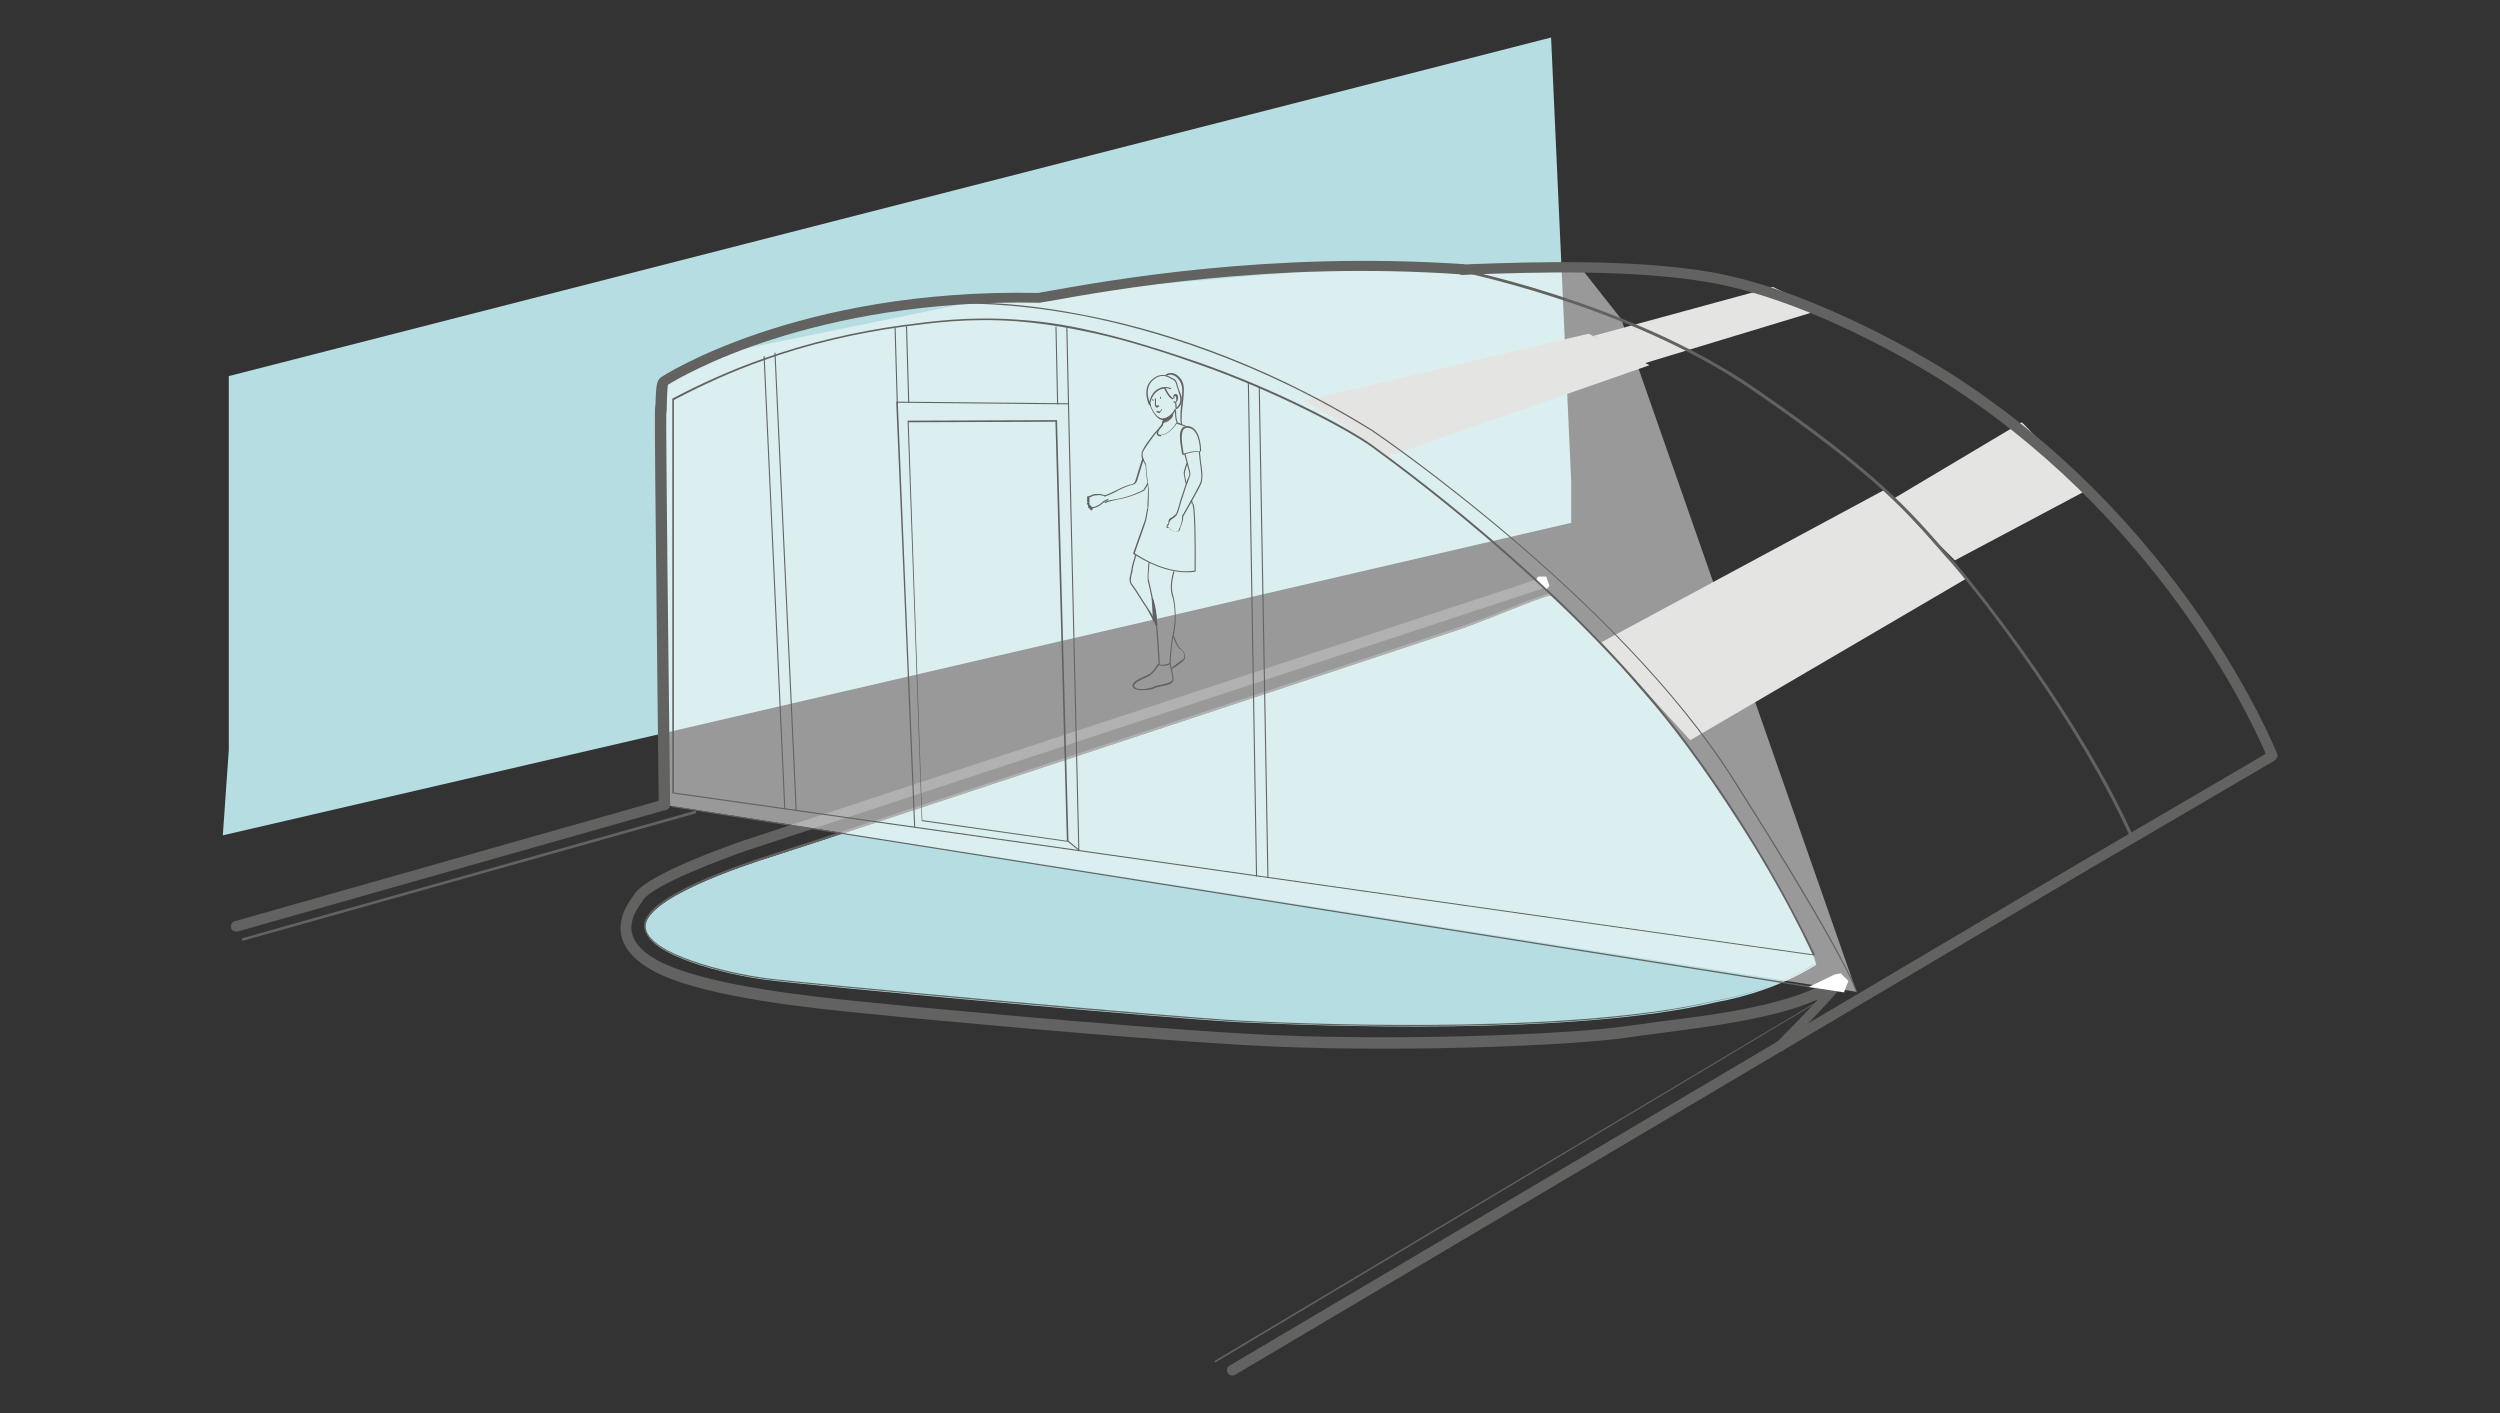 <?xml version="1.0" encoding="utf-8"?>
<!-- Generator: Adobe Illustrator 21.0.0, SVG Export Plug-In . SVG Version: 6.00 Build 0)  -->
<svg version="1.1" id="Layer_1" xmlns="http://www.w3.org/2000/svg" xmlns:xlink="http://www.w3.org/1999/xlink" x="0px" y="0px"
	 viewBox="0 0 460 260" style="enable-background:new 0 0 460 260;" xml:space="preserve">
<rect x="0" y="0" width="460" height="260" fill="#333333" stroke="none"/>
<style type="text/css">
	.st0{fill:#B7DFE3;}
	.st1{opacity:0.5;enable-background:new    ;}
	.st2{fill:#FFFFFF;}
	.st3{fill:#626261;}
	.st4{fill:#E4E3E3;}
	.st5{fill:none;stroke:#626261;stroke-width:3;stroke-linecap:round;stroke-linejoin:round;stroke-miterlimit:10;}
	.st6{fill:#B6DEE2;}
	.st7{fill:#636361;}
	.st8{opacity:0.5;}
	.st9{fill:#E4E4E3;}
	.st10{fill:none;}
	.st11{fill:none;stroke:#626261;stroke-width:0.5;stroke-linecap:round;stroke-linejoin:round;stroke-miterlimit:10;}
	.st12{fill:#B6DEE2;stroke:#636361;stroke-width:0.25;stroke-miterlimit:10;}
	.st13{fill:#B5DEE2;}
	.st14{opacity:0.5;fill:#FFFFFF;}
</style>
<g>
	<g>
		<path class="st0" d="M53.9-161.8V-314l294.2,30.4v72L52.6-143L53.9-161.8z M312.9-108.9c0,0-6.2,2.7-17.3,4.5
			c-25.9,5.6-72.4,3.8-84.9,3.3c-12.5-0.6-77.7-6.1-84.8-6.9c-7.1-0.8-21.7-4.1-21.7-8.7c0-4.6,16.5-9.8,23.3-11.7
			c6.8-1.9,117.5-36,122.3-37s7.8-1.9,10.2-1.5c0,0,14.8,9.7,24.6,20.3C294.3-136,310.3-116.5,312.9-108.9L312.9-108.9z"/>
	</g>
	<g class="st1">
		<path class="st2" d="M46.8-126.9c5.2-9.7,31.3-57,86.1-71.6c35.8-6,93.2-14.2,98.4-14.2c5.2,0,16.8,0.7,19,0.7
			c2.2,0,9.3,0.4,9.3,0.4s22.7-4.8,31.3-4.5s13,0.7,13,0.7l6-0.4c0,0,17.9-2.6,26.5-2.6c8.6,0,16.4,2.6,16.4,2.6l-8.9,19L304-185.8
			l-150.2,35.4L47.1-120.2L46.8-126.9L46.8-126.9z"/>
	</g>
	<g>
		<path class="st3" d="M241.3-97.6c-12.3,0-23.1-0.4-30-0.7c-13.4-0.6-82.2-7-90.7-8c-4.2-0.5-9.4-1.8-13.3-3.5
			c-3.5-1.4-7.6-3.7-7.6-6.5c0-5.3,13.1-10.5,20.1-12.4c2.5-0.7,17.1-5.1,35.5-10.7c37.4-11.3,88.6-26.8,92-27.5
			c1.2-0.2,2.3-0.5,3.3-0.7c3.4-0.8,5.9-1.3,7.9-1c0.1,0,0.2,0.1,0.2,0.2c0,0.1-0.1,0.2-0.2,0.2c-2-0.3-4.4,0.2-7.7,1
			c-1,0.2-2.1,0.5-3.3,0.7c-3.5,0.7-54.6,16.2-92,27.5c-18.4,5.6-33,10-35.5,10.7c-4.5,1.3-9.3,3.2-12.7,5c-4.6,2.5-7,4.9-7,7
			c0,2,2.6,4.1,7.3,6.1c3.9,1.6,9.1,3,13.2,3.5c8.5,1,77.3,7.4,90.7,8c17.8,0.8,62.1,2,89.2-3.8c12-1.9,14.5-4.1,14.5-4.1
			c0.1-0.1,0.2-0.1,0.3,0c0.1,0.1,0.1,0.2,0,0.3c-0.1,0.1-2.5,2.2-14.7,4.2C283.9-98.5,260.8-97.6,241.3-97.6z"/>
	</g>
	<g>
		<path class="st3" d="M241.4-100.2c-12.5,0-23.7-0.4-30.7-0.7c-12.6-0.6-78.2-6.1-84.8-6.9c-7.2-0.8-21.9-4.1-21.9-8.9
			c0-4.5,14.7-9.4,23.5-11.9c2.4-0.7,17.3-5.3,36.3-11c35-10.7,82.9-25.3,86-26c1.1-0.2,2.1-0.5,3-0.7c3.1-0.7,5.3-1.2,7.2-0.9
			c0.1,0,0.2,0.1,0.2,0.2c0,0.1-0.1,0.2-0.2,0.2c-1.8-0.3-4,0.2-7,0.9c-0.9,0.2-1.9,0.4-3,0.7c-3.1,0.6-51,15.3-86,26
			c-18.9,5.8-33.9,10.4-36.3,11c-20.9,6-23.2,10-23.2,11.5c0,4.4,14.8,7.7,21.5,8.5c6.7,0.8,72.2,6.3,84.8,6.9
			c17.3,0.8,60.3,2,84.8-3.3c11-1.8,17.2-4.4,17.3-4.5c0.1,0,0.2,0,0.3,0.1c0,0.1,0,0.2-0.1,0.3c-0.1,0-6.3,2.7-17.4,4.5
			C281-101,259.8-100.2,241.4-100.2z"/>
	</g>
	<g>
		<path class="st4" d="M297.8-136.8l51.7-29.8c0,0-7.5-8-9.1-8.6l-52.9,26.9C287.4-148.2,294.9-140.4,297.8-136.8z M254.8-174.1
			l62.5-18.1c0,0-2.7-1.6-4.3-2.1l-62.5,17.6C250.5-176.7,252.2-175.8,254.8-174.1z"/>
	</g>
	<g>
		<path class="st4" d="M318.5-191.2l33.3-9.8c0,0-1.5-0.9-2.4-1.2l-33.1,9.6C316.3-192.5,317-192.2,318.5-191.2L318.5-191.2z
			 M354-199.6l23.8-7.9c0,0-1.5-0.9-2.4-1.2l-23.6,7.8C351.8-200.9,352.6-200.5,354-199.6L354-199.6z M348.1-168l26.9-15.5
			c0,0-4.3-3.8-5.1-4.1l-27.5,14.1C342.4-173.6,346.6-169.8,348.1-168L348.1-168z"/>
	</g>
	<g>
		<path class="st3" d="M134.4-107C134.4-107,134.4-107,134.4-107c-2.4-0.2-3.5-0.6-3.6-1.3c-0.2-1.5,5.1-3.4,13.7-6.5l0.3-0.1
			c2.1-0.7,6.8-2.4,12.9-4.6c21.8-7.8,62.4-22.2,69.1-24.4c1.6-0.5,3.6-1.2,5.9-2c9.8-3.4,23.2-8.1,29.1-8.4
			c7.1-0.4,15.1,0.7,15.6,0.9c0.1,0,0.2,0.2,0.1,0.3c0,0.1-0.2,0.2-0.3,0.1c-0.5-0.2-8.4-1.3-15.4-0.9c-5.8,0.4-19.7,5.2-28.9,8.4
			c-2.3,0.8-4.3,1.5-5.9,2c-6.7,2.2-47.3,16.7-69.1,24.4c-6.1,2.2-10.8,3.8-12.9,4.6l-0.3,0.1c-6,2.1-13.5,4.8-13.4,6
			c0,0.2,0.4,0.7,3.2,0.9c0.1,0,0.2,0.1,0.2,0.2C134.6-107.1,134.5-107,134.4-107z"/>
	</g>
	<g>
		<path class="st3" d="M323.6-89.5c-0.1,0-0.2-0.1-0.2-0.1c-0.1-0.3-10.9-27.4-36.6-54.1c-15.1-15.7-32.3-28.2-51.1-37.2
			c-23.5-11.2-49.7-16.9-77.8-16.9c-18,0-35.2,4.5-51.2,13.3C94-177.6,82-167.7,71.2-155.3c-18.5,21.1-27.5,42.4-27.5,42.6
			c0,0.1-0.1,0.1-0.2,0.1c-0.1,0-0.1,0-0.2-0.1c-0.6-0.7-1.2-1.4-1.9-2.1c-0.1-0.1-0.1-0.1,0-0.2c7.5-19.7,22.3-40.6,39.5-55.9
			c22.5-19.9,48.8-30.5,76-30.5c28.5,0,55.3,5.8,79.5,17.2c19.4,9.1,37.2,21.8,53,37.8c26.9,27.2,38.7,54.7,38.8,55
			c0,0.1,0,0.1,0,0.2c0,0.1-0.1,0.1-0.1,0.1L323.6-89.5C323.7-89.5,323.6-89.5,323.6-89.5z M157.9-198.4c28.2,0,54.4,5.7,78,17
			c18.9,9,36.1,21.6,51.2,37.3c24.6,25.6,35.6,51.6,36.6,54.1l4-1.4c-1.1-2.6-13-28.8-38.6-54.7c-15.8-15.9-33.6-28.6-52.9-37.7
			c-24.2-11.4-50.9-17.1-79.3-17.1c-27.1,0-53.3,10.5-75.7,30.4c-17.1,15.2-31.9,36-39.4,55.6c0.5,0.6,1,1.2,1.5,1.8
			c1.2-2.7,10.2-22.7,27.5-42.4c10.9-12.4,22.9-22.3,35.7-29.4C122.6-193.9,139.8-198.4,157.9-198.4z"/>
	</g>
	<g>
		<path class="st4" d="M375.8-182.2l20.1-11.6c0,0-2.9-3.1-3.5-3.3l-20.6,10.5C371.7-186.6,374.7-183.6,375.8-182.2L375.8-182.2z"/>
	</g>
	<g>
		<path class="st3" d="M376-129.8c-0.1,0-0.2,0-0.2-0.1c-1.9-3.9-12.2-24.2-34-43.9c-12.6-11.3-26.7-20.3-41.9-26.7
			c-18.8-7.9-39.4-11.9-61.3-11.9c-14.2,0-94.7,12-98.1,12.7c-0.1,0-0.2-0.1-0.2-0.2c0-0.1,0.1-0.2,0.2-0.2
			c3.4-0.6,84-12.7,98.2-12.7c22,0,42.7,4,61.5,11.9c15.3,6.4,29.4,15.4,42,26.8c21.9,19.7,32.3,40.1,34.1,44
			C376.3-130,376.2-129.8,376-129.8C376.1-129.8,376-129.8,376-129.8z"/>
	</g>
	<g>
		<path class="st3" d="M374.1-134c-0.1,0-0.1,0-0.2-0.1c-0.1-0.1-0.1-0.2,0-0.3l23.8-18.2c-0.8-1.7-8.1-16.6-23.6-31.4
			c-9.6-9.2-20.5-16.5-32.4-21.7c-14.8-6.5-31.1-9.9-48.5-9.9c-11,0-34.4,3.8-36.6,4.2c-0.1,0-0.2-0.1-0.2-0.2
			c0-0.1,0.1-0.2,0.2-0.2c2.2-0.4,25.7-4.2,36.7-4.2c17.5,0,33.8,3.3,48.7,9.9c11.9,5.3,22.8,12.6,32.5,21.8
			c16.5,15.7,23.7,31.5,23.8,31.7c0,0.1,0,0.2-0.1,0.3L374.2-134C374.2-134,374.1-134,374.1-134z"/>
	</g>
	<g>
		<path class="st3" d="M51.9-109.7c-0.1,0-0.1,0-0.2-0.1l-0.6-0.7l-15.5-1.4c-0.1,0-0.2-0.1-0.2-0.2c0-0.1,0.1-0.2,0.2-0.2l4.5-1.2
			l2.2-0.6c0.1,0,0.2,0,0.3,0.2c0,0.1,0,0.2-0.2,0.3l-2.2,0.6l-3.4,0.9l14.3,1.3c0.1,0,0.1,0,0.1,0.1l0.6,0.7l67.7-18.6
			c0.1,0,0.2,0,0.3,0.2c0,0.1,0,0.2-0.2,0.3L51.9-109.7C52-109.7,51.9-109.7,51.9-109.7z M47.1-119.9c0,0-0.1,0-0.1-0.1l-2.2-1.8
			c-0.1-0.1-0.1-0.2,0-0.3c0.1-0.1,0.2-0.1,0.3,0l2.1,1.7l95.1-26.2c0.1,0,0.2,0,0.3,0.1c0,0,0,0,0,0.1
			c7.7-16.5,22.9-37.4,44.7-49.9c0.1-0.1,0.2,0,0.3,0.1c0.1,0.1,0,0.2-0.1,0.3c-24.7,14.1-40.9,39-47.2,56.1
			c0.5,0.5,1.1,0.6,1.4,0.6c1.1-2.6,16.8-39,49.8-56.5c0.1-0.1,0.2,0,0.3,0.1c0.1,0.1,0,0.2-0.1,0.3c-33.9,18-49.5,56.1-49.7,56.5
			c0,0.1-0.1,0.1-0.2,0.1c-0.1,0-1.2,0-1.9-0.9c0-0.1-0.1-0.1,0-0.2c0.8-2,1.7-4.2,2.7-6.4c0,0-0.1,0-0.1,0L47.1-119.9
			C47.1-119.9,47.1-119.9,47.1-119.9z M397.1-154.5c-0.1,0-0.1,0-0.2-0.1c-0.1-0.1-0.1-0.2,0-0.3l17.7-13.9
			c-0.7-1.5-6.4-13-18.4-24.4c-11.8-11.2-32.3-24.5-63-24.5c0,0-0.1,0-0.1,0c-8.5,0-24.6,2.7-26.6,3c-0.1,0-0.2-0.1-0.3-0.2
			c0-0.1,0.1-0.2,0.2-0.2c2-0.4,18.1-3,26.6-3c0,0,0.1,0,0.1,0c30.8,0,51.4,13.4,63.3,24.7c12.9,12.2,18.5,24.6,18.6,24.7
			c0,0.1,0,0.2-0.1,0.3l-17.9,14C397.2-154.5,397.1-154.5,397.1-154.5z M208.6-157.6C208.6-157.6,208.6-157.6,208.6-157.6
			c0,0-0.9,0-1.4-0.6c0-0.1-0.1-0.1,0-0.2c3.6-9.6,10.2-19.6,18.2-27.5c0.1-0.1,0.2-0.1,0.3,0s0.1,0.2,0,0.3
			c-7.8,7.6-14.6,17.8-18.1,27.2c0.3,0.2,0.6,0.3,0.8,0.4c0.7-1.6,6.7-15.4,18.8-27.1c0.1-0.1,0.2-0.1,0.3,0c0.1,0.1,0.1,0.2,0,0.3
			c-12.7,12.2-18.7,26.9-18.7,27.1C208.7-157.7,208.6-157.6,208.6-157.6z"/>
	</g>
	<g>
		<path class="st3" d="M332.2-87.5C332.1-87.5,332.1-87.5,332.2-87.5l-21.1-1.6c-0.1,0-0.2-0.1-0.2-0.2v-1.5c0-0.1,0-0.1,0.1-0.2
			l8.7-7.1c0.1-0.1,0.2-0.1,0.3,0c0.1,0.1,0.1,0.2,0,0.3l-8.6,7v1.2l20.8,1.6l92.9-80.8l-0.1-0.8l-2.9-0.1c0,0,0,0.1-0.1,0.1
			l-45.8,39.9c0,0,0,0,0,0l-47.9,38.6c-0.1,0.1-0.2,0.1-0.3,0c-0.1-0.1-0.1-0.2,0-0.3l47.9-38.6l45.6-39.6l-7.2-0.2
			c-0.1,0-0.2-0.1-0.2-0.2c0-0.1,0.1-0.2,0.2-0.2c0,0,0,0,0,0l10.9,0.2c0.1,0,0.2,0.1,0.2,0.2l0.1,1.1c0,0.1,0,0.1-0.1,0.2l-93.1,81
			C332.3-87.5,332.2-87.5,332.2-87.5z M51.9-109.7C51.9-109.7,51.9-109.7,51.9-109.7c-12.9-1-16.2-1.2-17-1.4c0,0,0,0,0,0l0,0
			c-0.3-0.1-0.3-0.1-0.3-0.2c0-0.1,0-0.2,0.1-0.2c0.1,0,0.5-0.4,0.8-0.8c0.1-0.1,0.2-0.1,0.3,0c0.1,0.1,0.1,0.2,0,0.3
			c-0.2,0.2-0.3,0.4-0.5,0.5c2.4,0.2,12.5,1,16.6,1.3c0.1,0,0.2,0.1,0.2,0.2C52.1-109.8,52-109.7,51.9-109.7z M45.6-111.2
			c-0.1,0-0.2-0.1-0.2-0.2c0-0.1,0-0.2,0.1-0.3l96.2-27.6l65.6-19.5c0.1,0,0.2,0,0.3,0.1c0,0.1,0,0.2-0.1,0.3l-65.6,19.5L45.6-111.2
			C45.6-111.2,45.6-111.2,45.6-111.2z M39.8-111.5c-0.1,0-0.2-0.1-0.2-0.2c0-0.1,0-0.2,0.1-0.3l3.6-1.1l96.4-27.2
			c0.1,0,0.2,0,0.3,0.1c0,0.1,0,0.2-0.1,0.3l-96.4,27.2L39.8-111.5C39.8-111.5,39.8-111.5,39.8-111.5z M145.2-145.9
			c-0.1,0-0.2-0.1-0.2-0.2c0-0.1,0-0.2,0.2-0.3l64.4-17.4c0.1,0,0.2,0,0.3,0.2c0,0.1,0,0.2-0.2,0.3L145.2-145.9
			C145.2-145.9,145.2-145.9,145.2-145.9z M208.6-157.6c-0.1,0-0.2-0.1-0.2-0.2c0-0.1,0-0.2,0.1-0.3l45.3-13.3c0.1,0,0.2,0,0.3,0.1
			c0,0.1,0,0.2-0.1,0.3L208.6-157.6C208.6-157.6,208.6-157.6,208.6-157.6z M211.2-162.7c-0.1,0-0.2-0.1-0.2-0.2c0-0.1,0-0.2,0.1-0.3
			l37.4-11.6c0.1,0,0.2,0,0.3,0.1c0,0.1,0,0.2-0.1,0.3L211.2-162.7C211.3-162.7,211.2-162.7,211.2-162.7z"/>
	</g>
	<g>
		<path class="st3" d="M331.9-89C331.9-89,331.9-89,331.9-89l-20.8-1.5c-0.1,0-0.2-0.1-0.2-0.2c0-0.1,0.1-0.2,0.2-0.2l20.7,1.5
			L425-170c0.1-0.1,0.2-0.1,0.3,0c0.1,0.1,0.1,0.2,0,0.3L332-89.1C332-89.1,332-89,331.9-89z M51.2-110.5c-0.1,0-0.2-0.1-0.2-0.2
			c0-0.1,0-0.2,0.1-0.3l204.4-59.3c0.1,0,0.2,0,0.3,0.1c0,0.1,0,0.2-0.1,0.3L51.2-110.5C51.3-110.5,51.2-110.5,51.2-110.5z
			 M398-152.3c-0.1,0-0.1,0-0.2-0.1c-0.1-0.1-0.1-0.2,0-0.3l20.7-17.3c0.1-0.1,0.2-0.1,0.3,0c0.1,0.1,0.1,0.2,0,0.3l-20.7,17.3
			C398.1-152.3,398-152.3,398-152.3z"/>
	</g>
	<g>
		<path class="st3" d="M335-218c8.2,0,17.4,0.8,25.8,3.5c22.4,7.1,39.2,23.1,45.5,32.1c6.3,9,7.9,12.4,7.9,12.4l10.9,0.2l0.1,1.1
			l-93.1,80.9l-21-1.6l0.9-3.8l6.5-5.2l-3.4-8.1c0,0-5.2,3.5-17.3,5.2c-8.6,1.2-30,3.6-58.5,3.6c-11.9,0-25-0.4-38.9-1.5
			c-47.4-3.8-76.6-5.8-90.1-9.8c-14-4.1-14.6-10.3,3.9-17.8l-62.2,16.9l-17.1-1.4l0.9-0.8l6.8-1.8l-0.9-1.1
			c0,0,25.7-72.9,102.9-85.7c77.4-10.7,86.8-11.7,91.4-11.7s17,0,18.9,0.4c1.8,0.4,4.9,0.5,4.9,0.5s20.5-3.8,25.1-3.8
			c2.6,0,6.8-0.1,10.6-0.1c2.8,0,5.3,0.1,6.6,0.3c0.7,0.1,1.5,0.2,2.3,0.2c2.8,0,5.8-0.7,5.8-0.7S321.1-218,335-218 M335-219.7
			c-13.9,0-25,2.3-25.5,2.4c-0.1,0-2.9,0.6-5.4,0.6c-0.7,0-1.4-0.1-1.9-0.2c-1.3-0.3-3.5-0.4-7-0.4c-2,0-4.2,0-6.2,0.1
			c-1.6,0-3.2,0.1-4.4,0.1c-4.5,0-23.1,3.4-25.2,3.8c-0.6,0-3-0.1-4.4-0.4c-1.4-0.3-7.4-0.5-19.2-0.5c-4.8,0-13.9,1-91.6,11.8l0,0
			c-17.8,3-34.4,9.4-49.3,19c-11.9,7.7-22.7,17.6-32.1,29.2c-16.1,19.8-22.5,37.8-22.8,38.6c-0.1,0.2-0.1,0.4-0.1,0.6l-4.6,1.2
			c-0.3,0.1-0.5,0.2-0.7,0.4l-0.9,0.8c-0.7,0.6-0.8,1.7-0.1,2.4c0.3,0.3,0.7,0.5,1.1,0.6l17.1,1.4c0.2,0,0.4,0,0.6-0.1l48.6-13.2
			c-2,1.8-2.9,3.6-2.8,5.5c0.2,3.6,3.9,6.4,11.5,8.6c12.5,3.7,37.4,5.7,78.7,8.9c3.8,0.3,7.7,0.6,11.8,0.9c13,1,26,1.5,39.1,1.5
			c29.2,0,50.8-2.5,58.7-3.6c8.5-1.2,13.7-3.2,16.3-4.5l2.2,5.2l-5.5,4.4c-0.3,0.2-0.5,0.6-0.6,1l-0.9,3.8c-0.2,0.9,0.4,1.8,1.3,2
			c0.1,0,0.2,0,0.2,0l21,1.6c0.5,0,0.9-0.1,1.3-0.4l93.1-80.9c0.4-0.4,0.6-0.9,0.6-1.5l-0.1-1.1c-0.1-0.9-0.8-1.5-1.7-1.5l-9.9-0.2
			c-0.9-1.6-3-5.2-7.6-11.7c-5.6-8-22.5-25.1-46.4-32.7C353.9-218.5,345-219.7,335-219.7L335-219.7z"/>
	</g>
</g>
<g>
	<g>
		<path class="st3" d="M328,193.5l-1.4-1.4l0.7-0.7c2.6-2.6,5.3-5.4,7.2-7.5c-7.9,3.5-19.9,5-29.1,6.2c-2.1,0.3-4,0.5-5.8,0.8
			c-11.1,1.6-44.9,2.9-70.5,1.4c-25.6-1.5-62.2-5.1-62.6-5.1c-0.8-0.1-2.2-0.2-4-0.4c-8.4-0.8-26-2.4-36.8-5.9
			c-6.4-2-10.1-4.8-11.2-8.1c-1.2-3.7,1.3-7,2.2-8.2l0.1-0.2c2.8-3.8,18.2-9.1,19.9-9.7L284,106.2l0.6,1.8l-1.7,0.6l-145.5,47.9
			c-4.6,1.6-16.9,6.2-19,9l-0.1,0.2c-0.8,1.1-2.8,3.7-1.9,6.4c0.9,2.7,4.2,5,10,6.8c10.6,3.4,28,5,36.3,5.8c1.8,0.2,3.2,0.3,4,0.4
			c0.3,0,37,3.6,62.5,5.1c25.5,1.5,59.1,0.2,70.1-1.4c1.7-0.2,3.7-0.5,5.8-0.8c10.7-1.3,25.3-3.2,32.1-8c0.4-0.3,1.3-0.9,1.9-0.2
			c0.7,0.8,0.9,1.1-10.6,12.8L328,193.5z"/>
	</g>
	<g>
		<path class="st3" d="M150.9,181.2C150.9,181.2,150.9,181.2,150.9,181.2c-2.6-0.2-3.8-0.7-3.9-1.5c-0.2-1.7,5.3-3.8,14.2-7.3
			l0.4-0.2c2.3-0.9,7.4-2.8,14.1-5.4c23-8.8,65.7-25.1,72.7-27.6c1.7-0.6,3.8-1.4,6.3-2.3c10.4-3.9,24.6-9.2,30.8-9.6
			c7.6-0.5,17.7,1.1,18.2,1.3c0.1,0,0.2,0.2,0.1,0.3c0,0.1-0.2,0.2-0.3,0.1c-0.5-0.2-10.6-1.7-18-1.2c-6.1,0.4-20.9,5.9-30.6,9.6
			c-2.4,0.9-4.5,1.7-6.3,2.3c-7,2.5-49.7,18.9-72.7,27.6c-6.7,2.6-11.8,4.5-14.1,5.4l-0.4,0.2c-6.6,2.5-14.1,5.4-13.9,6.7
			c0,0.2,0.4,0.8,3.4,1c0.1,0,0.2,0.1,0.2,0.3C151.1,181.1,151,181.2,150.9,181.2z"/>
	</g>
	<g>
		<path class="st5" d="M143.5,182.5"/>
	</g>
	<g>
		<path class="st6" d="M285.4,109.5c0,0,9.7,8.6,12.9,12.9s9.9,10.8,14.6,18.1c4.7,7.2,16.1,23.2,20.8,35.3l0.5,1.7
			c0,0-6.9,4.8-18.4,6.9c-26.7,6.3-74.5,4.3-87.4,3.7c-12.9-0.6-80-6.8-87.3-7.8c-7.3-0.9-22.4-4.6-22.4-9.7c0-5.2,17-11,24-13.2
			c7-2.2,121.1-40,125.9-41.6C273.9,113.9,284.2,109.5,285.4,109.5"/>
		<path class="st7" d="M260,188.8c-12.9,0-24.4-0.4-31.6-0.8c-13-0.6-80.5-6.9-87.4-7.8c-7.3-0.9-22.5-4.6-22.5-9.9
			c0-5.2,16.9-11,24.1-13.3c6.8-2.1,119.4-39.4,125.9-41.6c2.3-0.8,5.6-2,8.7-3.3c4-1.6,7.4-2.9,8.1-2.9c0,0,0,0,0,0l0,0l0,0
			c0.1,0.1,9.7,8.7,12.9,12.9c1.1,1.5,2.7,3.3,4.5,5.3c3.2,3.6,7.1,8.1,10.1,12.8c0.8,1.3,1.9,2.9,3.1,4.7
			c5.5,8.2,13.9,20.7,17.7,30.6l0.5,1.8l-0.1,0c-0.1,0-7.1,4.9-18.4,6.9C300.7,187.9,278.9,188.8,260,188.8z M285.3,109.6
			c-0.7,0-4.3,1.4-8,2.9c-3.1,1.2-6.4,2.5-8.7,3.3c-6.5,2.2-119.1,39.5-125.9,41.6c-7.2,2.2-23.9,8-23.9,13c0,5.1,15.3,8.7,22.3,9.6
			c6.9,0.9,74.3,7.1,87.3,7.8c17.8,0.9,62.1,2.2,87.4-3.7c10.7-1.9,17.5-6.3,18.3-6.8l-0.5-1.6c-3.9-9.9-12.2-22.3-17.7-30.6
			c-1.2-1.8-2.3-3.4-3.1-4.7c-3-4.7-6.9-9.1-10.1-12.7c-1.8-2-3.3-3.8-4.5-5.3C295.1,118.4,286,110.2,285.3,109.6z"/>
	</g>
	<g>
		<polygon class="st6" points="42.1,138 42.1,69.2 285.4,6.9 289.1,88.6 289.1,96.2 41,153.7 		"/>
	</g>
	<g class="st8">
		<polygon class="st2" points="291.2,49.7 242.5,49.7 181.8,55 132.8,65 122,70.4 122.2,148.1 341.6,182.5 298.3,58.7 		"/>
	</g>
	<g>
		<g>
			<g>
				<g>
					<path class="st9" d="M311,136.2l50.9-29.8c0,0-13.9-15.3-15.1-16.3l-52.2,28.1C294.6,118.2,301,125.3,311,136.2z"/>
				</g>
			</g>
		</g>
		<g>
			<g>
				<g>
					<path class="st9" d="M359.7,103.1l23.9-12.7c0,0-10.4-11.7-11.6-12.7l-23.5,14C348.4,91.7,356.6,100.1,359.7,103.1z"/>
				</g>
			</g>
		</g>
	</g>
	<g>
		<g>
			<g>
				<g>
					<path class="st9" d="M254.8,84.2l48.7-17c0,0-10.1-5.3-11.2-5.8l-52.6,12.4C239.7,73.8,245.6,76,254.8,84.2z"/>
				</g>
			</g>
		</g>
		<g>
			<g>
				<g>
					<path class="st9" d="M302.4,66.9l32.3-9.8c0,0-7.3-3.8-8.5-4.3l-33,9C293.2,61.9,299.3,65.4,302.4,66.9z"/>
				</g>
			</g>
		</g>
	</g>
	<g>
		<path class="st3" d="M223.6,250.7c0,0-0.1,0-0.1-0.1c0-0.1,0-0.1,0-0.2l114-68l-213.8-33.9c-0.1,0-0.1-0.1-0.1-0.1
			c0-0.1,0.1-0.1,0.1-0.1l214.1,33.9c0.1,0,0.1,0,0.1,0.1c0,0.1,0,0.1-0.1,0.1L223.6,250.7C223.7,250.7,223.7,250.7,223.6,250.7z"/>
	</g>
	<g>
		<path class="st3" d="M43.4,171.4c-0.4,0-0.8-0.3-0.9-0.7c-0.1-0.5,0.2-1.1,0.7-1.2l78.9-22.4c0.5-0.1,1.1,0.2,1.2,0.7
			c0.1,0.5-0.2,1.1-0.7,1.2l-78.9,22.4C43.5,171.4,43.4,171.4,43.4,171.4z"/>
	</g>
	<g>
		<path class="st3" d="M44.7,173.1c-0.1,0-0.2-0.1-0.2-0.2c0-0.1,0-0.3,0.2-0.3l83.1-23.4c0.1,0,0.3,0,0.3,0.2c0,0.1,0,0.3-0.2,0.3
			L44.7,173.1C44.8,173.1,44.8,173.1,44.7,173.1z"/>
	</g>
	<g>
		<g>
			<path class="st3" d="M226.7,253.1c-0.3,0-0.7-0.2-0.8-0.5c-0.3-0.5-0.1-1.1,0.3-1.3l156.7-92.7l34-19.9
				c-2.5-5.9-20-44.3-61.1-69.6c-0.2-0.1-21.7-13.7-41.1-17.1c-14-2.5-32.6-1.9-43.8-1.5l-1.8,0.1c-0.5,0-1-0.4-1-0.9
				c0-0.5,0.4-1,0.9-1l1.8-0.1c11.2-0.4,29.9-1,44.2,1.5c19.7,3.5,41.5,17.2,41.8,17.3c44.9,27.6,62,70.9,62.2,71.3
				c0.2,0.4,0,0.9-0.4,1.2l-35.2,20.6L227.2,253C227,253.1,226.9,253.1,226.7,253.1z"/>
		</g>
	</g>
	<g>
		<path class="st3" d="M122.2,149.1c-0.5,0-1-0.4-1-1c0-2.8-0.8-69.7-0.7-71.9c0-0.5,0-1.1,0.1-1.7c0.1-3.2,0.2-4.3,0.8-4.9
			c0,0,0.1-0.1,0.1-0.1c0.2-0.2,25.2-16.5,69.5-15.6l1.7-0.3c11.2-2,41-7.4,76.5-5c0.5,0,0.9,0.5,0.9,1c0,0.5-0.5,0.9-1,0.9
			c-35.2-2.5-64.8,2.9-76,4.9l-1.8,0.3c-0.1,0-0.1,0-0.2,0c-41.6-0.8-65.8,13.6-68.2,15.1c-0.1,0.6-0.2,2.4-0.2,3.5
			c0,0.6,0,1.2-0.1,1.8c-0.1,1.7,0.4,47.7,0.7,71.7C123.2,148.6,122.8,149.1,122.2,149.1C122.2,149.1,122.2,149.1,122.2,149.1z
			 M122.8,70.9L122.8,70.9z"/>
	</g>
	<g>
		<path class="st5" d="M269,49.7"/>
	</g>
	<g>
		<path class="st3" d="M144.4,148.9c-0.1,0-0.1-0.1-0.1-0.1l-3.8-83.2c0-0.1,0-0.1,0.1-0.1c0.1,0,0.1,0,0.1,0.1l3.8,83.2
			C144.6,148.9,144.5,148.9,144.4,148.9C144.4,148.9,144.4,148.9,144.4,148.9z"/>
	</g>
	<g>
		<path class="st3" d="M146.5,149.2c-0.1,0-0.1-0.1-0.1-0.1L142.5,65c0-0.1,0-0.1,0.1-0.1c0.1,0,0.1,0,0.1,0.1l3.9,84.1
			C146.6,149.2,146.5,149.2,146.5,149.2C146.5,149.2,146.5,149.2,146.5,149.2z"/>
	</g>
	<g>
		<path class="st3" d="M165.1,74.3c-0.1,0-0.1-0.1-0.1-0.1l-0.4-13.8c0-0.1,0.1-0.1,0.1-0.1c0.1,0,0.1,0.1,0.1,0.1l0.4,13.8
			C165.2,74.3,165.1,74.3,165.1,74.3C165.1,74.3,165.1,74.3,165.1,74.3z"/>
	</g>
	<g>
		<path class="st3" d="M167.2,74.1c-0.1,0-0.1-0.1-0.1-0.1l-0.4-13.9c0-0.1,0.1-0.1,0.1-0.1c0,0,0,0,0,0c0.1,0,0.1,0.1,0.1,0.1
			l0.4,13.9C167.3,74.1,167.3,74.1,167.2,74.1C167.2,74.1,167.2,74.1,167.2,74.1z"/>
	</g>
	<g>
		<path class="st3" d="M196.6,74.4c-0.1,0-0.1-0.1-0.1-0.1l-0.3-14.1c0-0.1,0.1-0.1,0.1-0.1c0,0,0,0,0,0c0.1,0,0.1,0.1,0.1,0.1
			l0.3,14.1C196.8,74.3,196.7,74.4,196.6,74.4C196.6,74.4,196.6,74.4,196.6,74.4z"/>
	</g>
	<g>
		<path class="st3" d="M194.6,74.4c-0.1,0-0.1-0.1-0.1-0.1l-0.3-14.1c0-0.1,0.1-0.1,0.1-0.1c0,0,0,0,0,0c0.1,0,0.1,0.1,0.1,0.1
			l0.3,14.1C194.7,74.3,194.7,74.4,194.6,74.4C194.6,74.4,194.6,74.4,194.6,74.4z"/>
	</g>
	<g>
		<path class="st3" d="M392.1,154c-0.1,0-0.2-0.1-0.2-0.1c-9.4-20.9-26.9-43.5-32.9-50.4l-1-1.1c-7-8.1-13-15.1-35.4-30.5
			c-23.3-16.1-55.4-22.2-55.7-22.3c-0.1,0-0.2-0.2-0.2-0.3c0-0.1,0.1-0.2,0.3-0.2c0.3,0.1,32.5,6.2,55.9,22.3
			c22.5,15.5,28.5,22.5,35.5,30.6l1,1.1c6,7,23.6,29.6,33,50.5C392.4,153.7,392.3,153.9,392.1,154C392.2,154,392.2,154,392.1,154z"
			/>
	</g>
	<g>
		<path class="st3" d="M333.7,175.8C333.7,175.8,333.7,175.8,333.7,175.8L123.8,146c-0.1,0-0.1-0.1-0.1-0.1V73.4c0,0,0-0.1,0.1-0.1
			c5.3-2.8,10.9-5.3,16.6-7.3c8.1-2.9,17-5,25.9-6.2c5.3-0.7,12-1.6,20.7-1c6.5,0.4,11.5,1.5,14.9,2.3c2.6,0.6,8.6,2.1,18.7,5.6
			c14.3,5,27.5,12,31.9,15.2c8.7,6.3,38.7,28.8,57.9,54.8c15.6,21.1,23.5,38.9,23.6,39.1C333.8,175.7,333.8,175.7,333.7,175.8
			C333.8,175.8,333.7,175.8,333.7,175.8z M123.9,145.8l209.6,29.8c-0.9-2-8.7-18.9-23.5-38.8c-19.2-25.9-49.1-48.4-57.8-54.7
			c-4.4-3.1-17.5-10.1-31.8-15.1c-10.1-3.6-16.1-5-18.7-5.6c-3.3-0.7-8.3-1.8-14.8-2.3c-8.7-0.6-15.3,0.3-20.6,1
			c-8.9,1.2-17.8,3.3-25.8,6.2c-5.7,2-11.2,4.5-16.5,7.3V145.8z"/>
	</g>
	<g>
		<path class="st3" d="M198.6,156.6C198.5,156.6,198.5,156.6,198.6,156.6l-2.1-1.7l-26.8-3.8c-0.1,0-0.1-0.1-0.1-0.1L167,77.5
			c0,0,0-0.1,0-0.1c0,0,0.1,0,0.1,0l27.3-0.1l0,0c0.1,0,0.1,0.1,0.1,0.1l2.1,77.3l1.8,1.5l-1.9-81.8l-31.3-0.3l3.2,78
			c0,0.1,0,0.1-0.1,0.1c-0.1,0-0.1,0-0.1-0.1L164.9,74c0,0,0-0.1,0-0.1c0,0,0.1,0,0.1,0l31.6,0.3c0.1,0,0.1,0.1,0.1,0.1l1.9,82.2
			C198.7,156.5,198.7,156.6,198.6,156.6C198.6,156.6,198.6,156.6,198.6,156.6z M169.7,150.9l26.6,3.8l-2.1-77.1l-27,0.1L169.7,150.9
			z"/>
	</g>
	<g>
		<path class="st3" d="M233.3,161.6c-0.1,0-0.1-0.1-0.1-0.1l-1.6-90.3c0-0.1,0.1-0.1,0.1-0.1c0.1,0,0.1,0.1,0.1,0.1l1.6,90.3
			C233.4,161.5,233.4,161.6,233.3,161.6z"/>
	</g>
	<g>
		<path class="st3" d="M231.2,161.3c-0.1,0-0.1-0.1-0.1-0.1l-1.5-90.7c0-0.1,0.1-0.1,0.1-0.1c0,0,0,0,0,0c0.1,0,0.1,0.1,0.1,0.1
			l1.5,90.7C231.3,161.2,231.2,161.3,231.2,161.3C231.2,161.3,231.2,161.3,231.2,161.3z"/>
	</g>
	<g>
		<path class="st10" d="M142.5,58.6"/>
	</g>
	<g>
		<path class="st11" d="M192.8,179.8"/>
	</g>
	<g>
		<path class="st11" d="M246,68.1"/>
	</g>
	<g>
		<path class="st3" d="M341.6,182.6c-0.1,0-0.1,0-0.1-0.1c0-0.1-1.6-5.8-22.7-39.1c-21.1-33.4-65.9-63.8-66.4-64.1
			c-21.1-13.1-40.6-18.7-53.2-21.2c-13.7-2.6-22.6-2.2-22.7-2.2c-0.1,0-0.1,0-0.1-0.1c0-0.1,0-0.1,0.1-0.1c0.1,0,9-0.5,22.7,2.2
			c12.7,2.4,32.2,8.1,53.3,21.2c0.5,0.3,45.3,30.8,66.5,64.2c21.2,33.4,22.6,38.9,22.7,39.2C341.7,182.5,341.7,182.6,341.6,182.6
			C341.6,182.6,341.6,182.6,341.6,182.6z"/>
	</g>
	<g>
		<path class="st5" d="M276.5,107"/>
	</g>
	<g>
		<polygon class="st2" points="282.7,106.6 284.6,108.4 285.1,107.8 284.5,106.1 283,106.1 		"/>
	</g>
	<g>
		<path class="st12" d="M285.4,109.5"/>
	</g>
	<g>
		<g>
			<g>
				<g>
					<path class="st3" d="M203.4,92.6l-0.2-0.2c0,0,0.4-0.3,2.4-0.6c2-0.3,4.6-1.5,4.8-1.7c0,0,0.3-0.5,0.6-1c0,0,0-0.1,0.1-0.2
						l0.2,0.1c0,0.1,0,0.2-0.1,0.2c-0.6,1-0.6,1-0.6,1c-0.2,0.2-2.8,1.4-4.9,1.7C203.8,92.3,203.4,92.5,203.4,92.6z"/>
				</g>
				<g>
					<path class="st3" d="M203.2,91.4l0-0.2c0.3-0.1,0.9-0.4,1.6-0.7c1-0.5,2.2-1.1,3-1.3c0.6-0.1,0.9-0.2,1.1-0.7
						c0,0,0-0.2,0.1-0.3c1.1-3.8,1.2-3.9,1.3-3.9l0.1,0.2l0-0.1l0.1,0.1c-0.1,0.1-0.3,0.8-1.2,3.7c0,0.2-0.1,0.3-0.1,0.3
						c-0.2,0.6-0.7,0.7-1.2,0.8c-0.8,0.2-2,0.8-2.9,1.3C204.2,91,203.6,91.3,203.2,91.4z"/>
				</g>
				<g>
					<g>
						<g>
							<g>
								<path class="st3" d="M200.9,93.9c0,0-0.1,0-0.1,0c-0.2,0-0.2-0.2-0.3-0.3c-0.1,0-0.2-0.1-0.3-0.3c0-0.1,0-0.2,0-0.3
									c-0.1-0.1-0.1-0.2-0.2-0.3c0-0.1,0-0.2,0.1-0.3c0-0.1-0.1-0.2-0.1-0.4c0-0.1,0-0.1,0.1-0.2c0,0-0.1-0.1-0.1-0.2
									c0-0.1,0-0.1,0-0.2c0.1-0.1,0.2-0.1,0.3-0.1l0,0c0.1,0,0.3-0.1,0.5-0.2c0.1,0,0.2-0.1,0.2-0.1c0.2-0.1,0.9-0.1,1.1-0.1
									c0.1,0,0.2,0,0.3,0c0.1,0,0.2,0,0.4,0.1c0.2,0,0.6,0.1,0.6,0.1l0,0.2c0,0-0.3-0.1-0.5-0.1c-0.1,0-0.2,0-0.4-0.1
									c-0.1,0-0.2,0-0.3,0c-0.2,0-0.8,0.1-1,0.1c0,0-0.1,0-0.2,0.1c-0.2,0.1-0.4,0.2-0.5,0.2l0,0c0,0-0.1,0-0.1,0
									c0,0.1,0.1,0.1,0.1,0.1l0,0.2c0,0,0,0-0.1,0.1c0,0.2,0.1,0.2,0.1,0.2l0,0.2c0,0-0.1,0.1-0.1,0.1c0,0.2,0.1,0.2,0.1,0.2
									l0,0.1c0,0,0,0.1,0,0.2c0,0.1,0.2,0.1,0.2,0.1l0.1,0.1c0,0.1,0.1,0.2,0.1,0.2c0.1,0,0.1,0,0.2,0c0,0,0.1,0,0.1,0
									c0.1,0,1-0.3,1.5-0.8c0.5-0.5,1.2-0.7,1.2-0.7l0.1,0.2c0,0-0.7,0.2-1.1,0.6c-0.6,0.6-1.5,0.9-1.7,0.9c0,0-0.1,0-0.1,0
									C201,93.9,200.9,93.9,200.9,93.9z"/>
							</g>
						</g>
					</g>
				</g>
				<g>
					<path class="st3" d="M215.6,123.1l-0.1-0.2c0.2-0.1,0.4-0.3,0.7-0.5c0.6-0.5,1.4-1,1.6-1.2c0.1-0.2,0.1-0.5,0.1-0.7
						c-0.1-0.5-0.5-1-0.8-1.1c-0.5-0.2-1.2-2.1-1.3-2.3l0.2-0.1c0.3,0.8,0.8,2,1.1,2.2c0.3,0.2,0.8,0.7,0.9,1.3
						c0.1,0.3,0.1,0.6-0.1,0.9c-0.2,0.3-0.9,0.8-1.6,1.3C216,122.8,215.8,123,215.6,123.1z"/>
				</g>
				<g>
					<path class="st3" d="M212.7,115.1c-0.2-0.4-0.4-0.8-0.6-1.1c-0.5-0.9-0.8-1.5-0.9-1.7c-0.2-0.3-0.6-1-1.1-1.7
						c-0.7-1.1-1.5-2.4-1.9-2.9c-0.5-0.6-0.4-1.3-0.2-2c0.1-0.3,0.1-0.6,0.2-1c0-0.4,0.3-1.3,0.7-2.7l0.2,0.1
						c-0.3,1-0.6,2.1-0.7,2.7c0,0.4-0.1,0.7-0.2,1c-0.1,0.7-0.3,1.3,0.2,1.8c0.4,0.5,1.2,1.8,1.9,2.9c0.5,0.7,0.9,1.4,1.1,1.7
						c0.2,0.2,0.5,0.8,1,1.7c0.2,0.4,0.4,0.7,0.6,1.1L212.7,115.1z"/>
				</g>
				<g>
					<path class="st3" d="M213.9,122.5c-0.4,0-0.6-0.1-0.6-0.1l-0.1-0.1c0-0.1-0.5-8.3-0.7-9.5c-0.3-1.3-1.1-5.2-1.3-5.9
						c-0.1-0.4,0-1.8,0.1-3.2l0-0.2l0.2,0l0,0.2c-0.1,1.3-0.3,2.7-0.1,3.1c0.2,0.7,1,4.6,1.3,6c0.2,1.2,0.7,8.5,0.7,9.5
						c0.3,0,1.1,0.1,1.8-0.3c0-0.5,0.2-3.7,0.6-5.4c0.5-1.9,0.5-5.2-0.2-7.2c-0.3-1.1-0.2-2.5,0.3-4.3l0.2,0.1
						c-0.5,1.7-0.6,3.1-0.3,4.1c0.6,2,0.7,5.4,0.2,7.4c-0.5,1.8-0.6,5.4-0.6,5.4l-0.1,0.1C214.9,122.5,214.4,122.5,213.9,122.5z"/>
				</g>
				<g>
					<path class="st3" d="M210.1,127c-0.5,0-0.9-0.1-1.2-0.2c-0.3-0.1-0.4-0.3-0.5-0.5c-0.2-0.8,1.2-1.4,2.3-1.9
						c0.2-0.1,0.5-0.2,0.6-0.3c0.9-0.4,1.7-1.9,1.7-1.9l0.1,0c0,0,0,0,0.1,0l0.1,0.2c0,0,0,0-0.1,0c-0.1,0.2-1,1.6-1.8,2
						c-0.2,0.1-0.4,0.2-0.6,0.3c-0.9,0.4-2.3,1-2.1,1.6c0,0.1,0.2,0.2,0.3,0.3c0.8,0.4,2.5,0.1,3.2-0.2c0.3-0.2,0.8-0.3,1.4-0.4
						c0.9-0.2,1.9-0.4,2.1-0.9c0.1-0.5-0.1-1.3-0.3-2c-0.1-0.5-0.2-0.9-0.2-1.1l0.2,0.1c0,0.1,0.1,0.5,0.2,1
						c0.2,0.7,0.4,1.6,0.3,2.1c-0.2,0.7-1.2,0.9-2.3,1.1c-0.5,0.1-1,0.2-1.3,0.4C211.9,126.9,210.9,127,210.1,127z"/>
				</g>
				<g>
					<path class="st3" d="M218.3,105.3c-5,0-9.7-3.4-9.8-3.4l0-0.1c0-0.1,2-5.6,2.2-6.2c0.1-0.6,0.4-2.1,0.4-2.1l0.2,0
						c0,0.1-0.3,1.6-0.4,2.2c-0.1,0.5-1.9,5.4-2.1,6.1c0.7,0.5,6,4,11,3.2c0-0.9,0.1-7.8-0.2-11c0-0.4-0.1-0.8-0.2-1.2l0.2-0.1
						c0.1,0.4,0.2,0.8,0.2,1.3c0.3,3.4,0.2,11,0.2,11.1l-0.1,0.1C219.3,105.3,218.8,105.3,218.3,105.3z"/>
				</g>
				<g>
					<path class="st3" d="M212.9,115L212.9,115c-0.2-0.4-0.4-0.8-0.6-1.1c0.1-0.4-0.2-3.9-0.2-3.9C212.7,111.9,212.9,115,212.9,115z
						"/>
					<path class="st3" d="M212.9,115.1l-0.2,0c-0.2-0.4-0.4-0.8-0.6-1.1l0-0.1c0-0.3-0.1-2.7-0.2-3.9l0.2,0
						C212.8,111.8,213,115,212.9,115.1L212.9,115.1z M212.4,113.9c0.1,0.2,0.2,0.4,0.3,0.5c-0.1-0.7-0.2-1.9-0.4-3
						C212.4,112.4,212.4,113.6,212.4,113.9z"/>
				</g>
				<g>
					<g>
						<path class="st3" d="M217.3,78.1c-0.2-1-0.1-2.6,0.1-4.2c0-0.4,0.1-0.8,0.1-1.2c0.1-1.1,0.1-2.3-1-3.3
							c-1.1-0.9-1.9-0.2-1.9-0.2l-0.2-0.2c0,0,1-0.9,2.3,0.1c1.2,1,1.2,2.3,1.1,3.5c0,0.4-0.1,0.8-0.1,1.2c-0.2,1.7-0.4,3.2-0.2,4.2
							L217.3,78.1z"/>
					</g>
				</g>
				<g>
					<g>
						<path class="st3" d="M211.3,93.4l-0.2,0c0,0,0.2-3.2,0.1-3.8c-0.1-0.7-0.4-3.1-0.4-3.8c0-0.2-0.1-0.4-0.3-0.7
							c-0.3-0.5-0.6-1-0.4-1.9c0.3-1,1.7-2.7,2.3-3.5c0.1-0.1,0.1-0.2,0.2-0.2c0.3-0.4,1-1.1,1.1-1.2c0-0.1,0.2-0.6,0.3-1l0.2,0
							c-0.1,0.6-0.3,1.1-0.3,1.1l0,0c0,0-0.8,0.8-1.1,1.2c0,0.1-0.1,0.1-0.2,0.2c-0.5,0.7-1.9,2.5-2.3,3.4c-0.2,0.7,0.1,1.2,0.3,1.7
							c0.2,0.3,0.3,0.5,0.3,0.8c0,0.7,0.3,3.1,0.4,3.8C211.5,90.2,211.3,93.2,211.3,93.4z"/>
					</g>
					<g>
						<path class="st3" d="M219.3,92.8c0-0.1-0.1-0.4-0.2-0.7l0.2-0.1c0.1,0.3,0.2,0.6,0.2,0.7L219.3,92.8z"/>
					</g>
					<g>
						<path class="st3" d="M218.2,89.1c-0.2-0.6-0.3-1.6-0.4-2c0-0.4,0.2-1,0.5-1.9l0.2,0.1c-0.2,0.6-0.5,1.5-0.5,1.8
							c0,0.4,0.2,1.3,0.4,2L218.2,89.1z"/>
					</g>
					<g>
						<path class="st3" d="M218.9,78.8c-0.4-0.2-0.9-0.4-1.4-0.5c-0.6-0.2-0.9-0.3-1-0.4l0.2-0.2c0.1,0.1,0.5,0.2,0.9,0.4
							c0.5,0.2,1,0.4,1.4,0.6L218.9,78.8z"/>
					</g>
				</g>
				<g>
					<g>
						<path class="st3" d="M217.8,94.9l-0.2-0.1c1.1-1.9,3.1-5.5,3.3-6.1c0.2-0.7,0.2-1.3,0-2.8c-0.1-0.6-0.2-1.6-0.3-2.6l0-0.2
							l0.2,0l0,0.2c0.1,1,0.2,2,0.3,2.6c0.2,1.3,0.2,2,0,2.9C220.9,89.5,217.9,94.7,217.8,94.9z"/>
					</g>
					<g>
						<path class="st3" d="M216.6,94.6l-0.2-0.1c0.1-0.1,0.5-1.3,0.8-2.5c0.5-1.4,1-3.1,1.2-3.5l0.1-0.3c0.3-0.6,0.4-0.9,0.3-1.3
							c-0.1-0.4-0.6-2.3-0.9-3.4l0.2-0.1c0.3,1.1,0.8,3.1,0.9,3.5c0.1,0.5-0.1,0.8-0.3,1.4l-0.1,0.3c-0.2,0.4-0.7,2-1.2,3.5
							C217,93.6,216.7,94.5,216.6,94.6z"/>
					</g>
				</g>
				<g>
					<g>
						<path class="st3" d="M217.7,83.7l-0.2-0.1c0-0.2-0.1-0.4-0.1-0.7c-0.2-1.4-0.6-3.3,0.1-4.1c0.2-0.3,0.5-0.4,1-0.4
							c2.5,0.1,2.5,4.4,2.5,4.6l-0.1,0.1C219.6,83,217.7,83.7,217.7,83.7z M218.5,78.7c-0.3,0-0.5,0.1-0.7,0.3
							c-0.6,0.7-0.3,2.6-0.1,3.9c0,0.2,0.1,0.4,0.1,0.6c0.5-0.2,1.9-0.6,3-0.5C220.8,82.2,220.6,78.8,218.5,78.7
							C218.5,78.7,218.5,78.7,218.5,78.7z"/>
					</g>
				</g>
				<g>
					<g>
						<path class="st3" d="M213.6,80.3c-0.3,0-0.6-0.1-0.7-0.3c-0.3-0.5,0.6-1.6,0.8-1.8c0-0.1,0.1-0.3,0.2-0.5
							c0-0.2,0.1-0.3,0.1-0.5l0.2,0c0,0.2,0,0.3-0.1,0.5c-0.1,0.4-0.2,0.6-0.2,0.6l0,0c-0.4,0.4-0.9,1.2-0.8,1.5
							c0.1,0.2,0.3,0.2,0.6,0.2c1.4-0.1,2.6-1.9,2.8-2.3c-0.2-0.3-0.3-1.1-0.3-2.2h0.2c0,1.1,0.1,1.9,0.3,2.1l0,0.1
							c-0.1,0.1-1.4,2.3-3.1,2.4C213.6,80.3,213.6,80.3,213.6,80.3z"/>
					</g>
				</g>
				<g>
					<g>
						<path class="st3" d="M214.1,77.3c-0.9,0-1.7-0.8-2.4-2.4c-0.1-0.2-0.2-0.5-0.3-0.7l0.2-0.1c0.1,0.2,0.2,0.4,0.2,0.7
							c0.7,1.6,1.5,2.3,2.4,2.2c0.3-0.1,1.4-0.5,2-1.8l0.2,0.1c-0.6,1.4-1.8,1.9-2.2,2C214.3,77.3,214.2,77.3,214.1,77.3z"/>
					</g>
				</g>
				<g>
					<g>
						<path class="st3" d="M216.5,75.3l-0.2-0.1c0,0,0-0.6-0.1-1.1l0.2,0c0.1,0.3,0.1,0.7,0.1,0.9c1-0.9,0.7-2,0.3-3.1
							c-0.1-0.3-0.2-0.6-0.3-0.9c-0.2-1.1-0.8-1.2-0.8-1.2l-0.1,0c-0.4-0.3-1.9-1.4-3.6,0.3c-1.2,1.2-0.8,3-0.5,3.8
							c0.6-2.7,2.8-2.7,2.8-2.7l0.1,0.1c0.8,1.6,1.3,1.9,1.5,2l-0.1,0.2l0.1-0.1l-0.1,0.1c-0.3-0.1-0.8-0.4-1.6-2
							c-0.4,0-2.2,0.4-2.6,3l-0.2,0c0,0-1.3-2.8,0.4-4.5c1.8-1.8,3.5-0.7,3.9-0.4c0.2,0,0.8,0.2,1,1.4c0.1,0.3,0.2,0.6,0.3,0.9
							C217.5,72.9,217.9,74.3,216.5,75.3z"/>
					</g>
				</g>
				<g>
					<g>
						<path class="st3" d="M216.3,74.2l-0.1-0.2c0.1,0,0.1-0.1,0.2-0.3c0.1-0.3,0-0.7-0.1-0.8c0,0-0.1-0.1-0.1-0.1
							c0,0-0.1,0.1-0.1,0.2c0,0.1,0,0.2,0,0.3l-0.2,0c0-0.1,0-0.3,0-0.4c0-0.2,0.1-0.3,0.3-0.4c0.1,0,0.3,0,0.4,0.1
							c0.2,0.2,0.2,0.7,0.1,1C216.5,74,216.4,74.1,216.3,74.2z"/>
					</g>
					<g>
						<path class="st3" d="M216.2,74.2C216.1,74.2,216.1,74.2,216.2,74.2c-0.2-0.1-0.2-0.1-0.3-0.3l0.2-0.1c0,0.1,0.1,0.1,0.1,0.1
							l0.1,0.2C216.3,74.2,216.2,74.2,216.2,74.2z"/>
					</g>
				</g>
				<g>
					<g>
						<path class="st3" d="M215.8,76.3c0,0-0.4,1.3-1.8,1.3c0-0.2,0.1-0.3,0.1-0.5c0,0,0,0,0,0S214.9,77.3,215.8,76.3z"/>
						<path class="st3" d="M214,77.8l-0.1-0.1c0-0.2,0.1-0.3,0.1-0.5L214,77c0,0,0.8,0.1,1.7-0.8l0.2,0.1
							C215.9,76.4,215.4,77.7,214,77.8z M214.2,77.3c0,0.1,0,0.2,0,0.3c0.5-0.1,0.9-0.3,1.2-0.6C214.8,77.2,214.4,77.3,214.2,77.3z"
							/>
					</g>
				</g>
				<g>
					<g>
						<path class="st3" d="M216.2,97.9c0,0-0.1,0-0.1,0c-0.1,0-0.2-0.1-0.2-0.2c-0.1,0-0.2,0-0.4-0.1c-0.1-0.1-0.1-0.2-0.1-0.2
							c-0.1,0-0.2-0.1-0.3-0.2c0,0,0-0.1-0.1-0.1c-0.1,0-0.2,0.1-0.3,0c0,0-0.1-0.1-0.1-0.1c0-0.1,0.1-0.3,0.2-0.5
							c0,0,0-0.1,0.1-0.1c0.1-0.1,0.1-0.4,0.1-0.5c0-0.2,0.1-0.2,0.1-0.3c0.1-0.2,0.3-0.3,0.5-0.4c0.1-0.1,0.2-0.1,0.3-0.2l0.1-0.1
							c0.1-0.1,0.3-0.3,0.5-0.4l0.1,0.2c-0.1,0.1-0.3,0.3-0.4,0.4l-0.1,0.1c-0.1,0.1-0.2,0.1-0.3,0.2c-0.2,0.1-0.4,0.3-0.5,0.4
							c0,0,0,0.1-0.1,0.2c-0.1,0.3-0.1,0.5-0.2,0.6c0,0,0,0.1-0.1,0.1c0,0.1-0.1,0.2-0.2,0.3c0.1,0,0.2-0.1,0.2-0.1l0.2,0.2
							c0,0,0,0.1,0,0.1c0.1,0.1,0.2,0.1,0.2,0.1l0.2,0.1c0,0.1,0,0.1,0,0.2c0.1,0.1,0.2,0.1,0.3,0.1l0.2,0.1c0,0,0,0.1,0.1,0.1
							c0.1,0,0.3-0.1,0.3-0.1l0.1,0c0.1,0,0.2,0.1,0.2,0c0.1-0.1,0.2-0.2,0.2-0.3l0-0.1c0.1-0.1,0.6-1.2,0.6-2.1
							c0-0.2,0-0.4,0.1-0.6l0.2,0c0,0.2-0.1,0.4-0.1,0.5c0,0.9-0.6,2-0.6,2.2l0,0.1c-0.1,0.1-0.1,0.2-0.3,0.3
							c-0.1,0.1-0.3,0.1-0.4,0C216.4,97.8,216.3,97.9,216.2,97.9z"/>
					</g>
				</g>
				<g>
					<path class="st3" d="M215.4,71.6c-0.6-0.2-1.1-0.2-1.1-0.2l0-0.2c0,0,0.5,0,1.2,0.2L215.4,71.6z"/>
				</g>
			</g>
		</g>
		<g>
			<g>
				<path class="st3" d="M213.3,76c-0.2,0-0.3-0.1-0.5-0.2c0,0,0-0.1,0-0.2c0,0,0.1,0,0.2,0c0.1,0.1,0.3,0.1,0.4,0.1
					c0.2-0.1,0.2-0.3,0.2-0.3c0-0.1,0.1-0.1,0.1-0.1c0.1,0,0.1,0.1,0.1,0.1c0,0-0.1,0.3-0.4,0.5C213.5,76,213.4,76,213.3,76z"/>
			</g>
			<g>
				<ellipse transform="matrix(0.987 -0.161 0.161 0.987 -9.076 34.998)" class="st3" cx="212.1" cy="73.7" rx="0.1" ry="0.2"/>
			</g>
			<g>
				<ellipse transform="matrix(0.987 -0.161 0.161 0.987 -8.991 35.222)" class="st3" cx="213.5" cy="73.3" rx="0.1" ry="0.2"/>
			</g>
			<g>
				<path class="st3" d="M212.9,75c-0.1,0-0.2,0-0.2-0.1c-0.1-0.1-0.2-0.2-0.2-0.4c0-0.3,0-1,0-1.1c0-0.1,0.1-0.1,0.1-0.1
					c0.1,0,0.1,0.1,0.1,0.1c0,0,0,0.8,0,1c0,0.1,0,0.2,0.1,0.2c0.1,0,0.2,0,0.3,0c0,0,0.1,0,0.1,0c0.1,0,0.1,0,0.1,0.1
					c0,0.1,0,0.1-0.1,0.1c0,0,0,0,0,0C213.1,74.9,213,75,212.9,75z"/>
			</g>
		</g>
	</g>
	<polygon class="st2" points="332.8,181.6 339.3,182.6 340.1,180.5 338.7,179.1 337.6,179.3 	"/>
</g>
<g>
	<polygon class="st13" points="198.3,335.7 196.4,390.7 437.8,427.8 440.6,324.6 	"/>
	<polygon class="st14" points="218,396.5 390.8,433.4 409.7,409.3 409.8,406.3 409.8,403.8 408.3,397.7 406,396.5 385.2,391.5 
		355.9,387.5 333.6,384.8 320.3,384.8 315.5,384 312.6,384.4 308.9,383.6 251.6,388.6 	"/>
	<g>
		<g>
			<polygon class="st9" points="175,428.3 230.7,412 233,412.3 241.2,413.3 194.2,430.2 			"/>
		</g>
	</g>
	<g>
		<g>
			<polygon class="st9" points="268.8,399.1 233,412.3 239,413 273.7,399.2 			"/>
		</g>
	</g>
	<g>
		<g>
			<polygon class="st9" points="303,384.9 268.8,399.1 270.5,399.9 308.9,383.6 			"/>
		</g>
	</g>
	<g>
		<g>
			<path class="st7" d="M182.2,531.9c-83.6,0-138.4-24.2-153.7-31.9c-3.8-1.9-6.7-5-8.1-8.8c-2-5.1-1.9-12.2,9.4-17.5
				c22.7-10.6,111.7-48.9,112.6-49.3l0.7,1.6c-0.9,0.4-89.8,38.6-112.5,49.3c-8.1,3.8-11,9-8.5,15.3c1.3,3.3,3.9,6.1,7.3,7.8
				c15.8,8,74.4,33.8,163.6,31.6c55.4-1.4,91-15.8,111-27.7c21.7-12.9,30.5-25.6,30.5-25.7l1.4,1c-0.4,0.5-9,13.1-31,26.1
				c-20.2,12-56.1,26.6-112,28C189.3,531.8,185.7,531.9,182.2,531.9z"/>
		</g>
	</g>
	<g>
		<g>
			<path class="st6" d="M333.6,472.1c0,0-38.6,52.8-141.8,55.2c-100.1,2.4-162.2-31.8-162.2-31.8s-16-10.8,6.3-20.2
				c22.3-9.4,117.6-49.1,117.6-49.1l40.7,4l54.7,11.3l41.3,11.4l31.1,9.3l9.2,4.3L333.6,472.1z"/>
		</g>
		<g>
			<path class="st7" d="M182,527.7c-47.2,0-85-8.1-108.9-15.2c-27.7-8.2-43.4-16.7-43.6-16.8c-0.3-0.2-6.2-4.2-5.6-9.6
				c0.4-4.1,4.4-7.8,11.9-11c22-9.3,116.7-48.7,117.6-49.1l0,0l0.1,0l40.7,4l54.8,11.3l41.3,11.4l31.1,9.3l9.3,4.3l0,0.1l3.2,5.8
				l-0.1,0.1c-0.1,0.1-9.9,13.4-32.3,26.8c-20.6,12.3-56.4,27.3-109.7,28.6C188.5,527.7,185.2,527.7,182,527.7z M153.5,426.4
				c-2.6,1.1-95.8,39.9-117.6,49.1c-7.4,3.1-11.3,6.7-11.7,10.6c-0.5,5.1,5.4,9.2,5.4,9.2c0.1,0.1,15.8,8.6,43.5,16.8
				c25.5,7.5,66.9,16.2,118.6,15c53.3-1.3,88.9-16.2,109.5-28.5c21.2-12.7,31.1-25.3,32.1-26.5l-3-5.5l-9.1-4.2l-31.1-9.3
				l-41.3-11.4l-54.7-11.3L153.5,426.4z"/>
		</g>
	</g>
	<g>
		<g>
			<polygon class="st9" points="328.1,422.8 352.3,407.3 360.8,409.5 338,425.7 			"/>
		</g>
	</g>
	<g>
		<g>
			<polygon class="st9" points="353.7,407.7 377.6,391.5 383.7,393 358.8,409.3 			"/>
		</g>
	</g>
	<g>
		<g>
			<path class="st9" d="M282.5,449.2c2.4-2,45.2-26.7,45.2-26.7l11.8,3.5l-40.4,28.7L282.5,449.2z"/>
		</g>
	</g>
	<g>
		<g>
			<path class="st3" d="M230.7,436.7c0,0-0.1,0-0.1-0.1c0-0.1,0-0.1,0.1-0.1c0.2-0.1,21.9-7,46.6-16c41.2-15.1,58.7-24.2,66.1-29.3
				c0,0,0.1,0,0.1,0c0,0,0,0.1,0,0.1c-7.4,5.1-25,14.2-66.2,29.3C252.7,429.7,231,436.6,230.7,436.7
				C230.7,436.7,230.7,436.7,230.7,436.7z"/>
		</g>
	</g>
	<g>
		<g>
			<path class="st3" d="M159,425.1c0,0-0.1,0-0.1-0.1c0-0.1,0-0.1,0.1-0.1c0.3-0.1,28.5-6.5,59-14.2c28.1-7.1,63.7-16.7,74.3-22
				c0.1,0,0.1,0,0.1,0c0,0.1,0,0.1,0,0.1c-10.6,5.4-46.3,15-74.4,22.1C187.6,418.6,159.3,425.1,159,425.1
				C159,425.1,159,425.1,159,425.1z"/>
		</g>
	</g>
	<g>
		<g>
			<path class="st3" d="M338.9,489.3C338.8,489.3,338.8,489.3,338.9,489.3c-0.1-0.1-0.1-0.1-0.1-0.2l69.3-87.6c0,0,0.1-0.1,0.1,0
				c0,0,0.1,0.1,0,0.1L338.9,489.3C338.9,489.3,338.9,489.3,338.9,489.3z"/>
		</g>
	</g>
	<g>
		<g>
			<g>
				<path class="st3" d="M392.1,431.9c0,0-0.1,0-0.1-0.1l-4.1-15c-16.3-6.3-36.2-11.2-59.2-14.4c-18.4-2.6-38.7-4.2-60.4-4.7
					c-37-0.8-65.6,1.7-65.9,1.8c-0.1,0-0.1,0-0.1-0.1c0-0.1,0-0.1,0.1-0.1c0.3,0,28.9-2.6,65.9-1.8c21.7,0.5,42.1,2.1,60.5,4.7
					c23,3.2,42.9,8.1,59.3,14.5c0,0,0.1,0,0.1,0.1l4.1,15.1C392.2,431.8,392.2,431.9,392.1,431.9
					C392.1,431.9,392.1,431.9,392.1,431.9z"/>
			</g>
		</g>
		<g>
			<g>
				<path class="st3" d="M390.8,433.4c0,0-0.1,0-0.1-0.1l-4.1-15c-16.3-6.3-36.2-11.2-59.2-14.4c-18.4-2.6-38.7-4.2-60.4-4.7
					c-37-0.8-65.6,1.7-65.9,1.8c-0.1,0-0.1,0-0.1-0.1c0-0.1,0-0.1,0.1-0.1c0.3,0,28.9-2.6,65.9-1.8c21.7,0.5,42.1,2.1,60.5,4.7
					c23,3.2,42.9,8.1,59.3,14.5c0,0,0.1,0,0.1,0.1l4.1,15.1C390.9,433.3,390.9,433.3,390.8,433.4
					C390.8,433.4,390.8,433.4,390.8,433.4z"/>
			</g>
		</g>
	</g>
	<g>
		<g>
			<g>
				<path class="st3" d="M404.6,414.9c0,0-0.1,0-0.1-0.1l-2.9-10.7c-29.5-11.4-69.6-14.5-98.1-15.1c-30.9-0.6-55.1,1.5-55.4,1.5
					c0,0,0,0,0,0c-0.1,0-0.1,0-0.1-0.1c0-0.1,0-0.1,0.1-0.1c0.2,0,24.5-2.1,55.4-1.5c28.5,0.6,68.7,3.7,98.2,15.2c0,0,0.1,0,0.1,0.1
					l2.9,10.8C404.7,414.8,404.7,414.9,404.6,414.9C404.6,414.9,404.6,414.9,404.6,414.9z"/>
			</g>
		</g>
	</g>
	<g>
		<g>
			<g>
				<path class="st3" d="M371.5,458.7c0,0-0.1,0-0.1-0.1l-5.9-20.8c-20.7-8-46.1-14.2-75.5-18.3c-23.5-3.3-49.7-5.2-77.7-5.8
					c-47.7-1-84.8,2.3-85.1,2.4c-0.1,0-0.1,0-0.1-0.1c0-0.1,0-0.1,0.1-0.1c0.4,0,37.5-3.4,85.2-2.4c28,0.6,54.2,2.6,77.7,5.8
					c29.4,4.1,54.9,10.2,75.6,18.3c0,0,0.1,0,0.1,0.1l5.9,20.9C371.6,458.7,371.6,458.7,371.5,458.7
					C371.5,458.7,371.5,458.7,371.5,458.7z"/>
			</g>
		</g>
		<g>
			<g>
				<path class="st3" d="M369.8,460.8c0,0-0.1,0-0.1-0.1l-5.7-21c-20.7-8-46.7-14.2-77.1-18.2c-24.4-3.2-51.7-5.1-81.2-5.6
					c-50.2-0.8-89.9,2.7-90.3,2.7c-0.1,0-0.1,0-0.1-0.1c0-0.1,0-0.1,0.1-0.1c0.4,0,40.1-3.6,90.3-2.7c29.5,0.5,56.9,2.4,81.3,5.6
					c30.5,4,56.5,10.1,77.2,18.2c0,0,0.1,0,0.1,0.1l5.7,21C369.9,460.7,369.8,460.7,369.8,460.8
					C369.8,460.8,369.8,460.8,369.8,460.8z"/>
			</g>
		</g>
	</g>
	<g>
		<g>
			<path class="st3" d="M332.9,493.2C332.9,493.2,332.9,493.2,332.9,493.2c-23.2-1-284.6-52.2-287.3-52.7c-0.1,0-0.1-0.1-0.2-0.1
				c0-0.1,0-0.2,0-0.2l4.2-5c0,0,0.1-0.1,0.1-0.1c25.7-6.3,56.2-8.3,90.8-6.1c27.7,1.8,58,6.2,90,13.3c54.6,12,96,27.6,96.4,27.7
				c0.1,0,0.1,0.1,0.1,0.1l5.9,22.9c0,0.1,0,0.1,0,0.2C333,493.2,332.9,493.2,332.9,493.2z M46.1,440.1c11,2.2,262,51.2,286.5,52.6
				l-5.8-22.5c-2.3-0.9-43-16-96.3-27.7c-32.1-7-62.3-11.5-90-13.3c-34.5-2.2-65-0.1-90.6,6.1L46.1,440.1z"/>
		</g>
	</g>
	<g>
		<g>
			<path class="st3" d="M304.7,456.8C304.7,456.8,304.7,456.8,304.7,456.8c-0.1-0.1-0.1-0.2-0.1-0.2c39.8-24.1,79.2-57.9,79.6-58.2
				c0,0,0.1,0,0.2,0c0,0,0,0.1,0,0.2C384,398.9,344.6,432.7,304.7,456.8C304.8,456.8,304.7,456.8,304.7,456.8z"/>
		</g>
	</g>
	<g>
		<g>
			<path class="st3" d="M267.2,445.7C267.2,445.7,267.2,445.7,267.2,445.7c-0.1-0.1-0.1-0.2,0-0.2c0.8-0.4,84.6-39.6,97.6-51.3
				c0,0,0.1,0,0.2,0c0,0,0,0.1,0,0.2C351.9,406,268.1,445.3,267.2,445.7C267.3,445.7,267.3,445.7,267.2,445.7z"/>
		</g>
	</g>
	<g>
		<g>
			<path class="st3" d="M201.1,431.1c0,0-0.1,0-0.1-0.1c0-0.1,0-0.1,0.1-0.1c0.9-0.2,86.7-22.5,112.8-41.8c0,0,0.1,0,0.1,0
				c0,0,0,0.1,0,0.1c-13.7,10.1-43.6,21-66.4,28.3C223,425.5,201.4,431.1,201.1,431.1C201.1,431.1,201.1,431.1,201.1,431.1z"/>
		</g>
	</g>
	<g>
		<g>
			<path class="st3" d="M200.4,470.1c-0.1,0-0.1,0-0.1-0.1l-0.9-33.7c0-0.1,0-0.1,0.1-0.1c0,0,0,0,0,0c0.1,0,0.1,0,0.1,0.1l0.9,33.7
				C200.5,470.1,200.5,470.1,200.4,470.1C200.4,470.1,200.4,470.1,200.4,470.1z"/>
		</g>
	</g>
	<g>
		<g>
			<path class="st3" d="M203.9,470.8c-0.1,0-0.1,0-0.1-0.1l-0.7-33.7c0-0.1,0-0.1,0.1-0.1c0,0,0,0,0,0c0.1,0,0.1,0,0.1,0.1l0.7,33.7
				C204,470.7,204,470.8,203.9,470.8C203.9,470.8,203.9,470.8,203.9,470.8z"/>
		</g>
	</g>
	<g>
		<g>
			<path class="st3" d="M113.1,453.5c-0.1,0-0.1,0-0.1-0.1l-1-25.1c0-0.1,0-0.1,0.1-0.1c0,0,0,0,0,0c0.1,0,0.1,0,0.1,0.1l1,25.1
				C113.3,453.4,113.2,453.5,113.1,453.5C113.1,453.5,113.1,453.5,113.1,453.5z"/>
		</g>
	</g>
	<g>
		<g>
			<path class="st3" d="M110.6,453c-0.1,0-0.1,0-0.1-0.1l-0.8-24.6c0-0.1,0-0.1,0.1-0.1c0.1,0,0.1,0,0.1,0.1l0.8,24.6
				C110.7,452.9,110.7,453,110.6,453C110.6,453,110.6,453,110.6,453z"/>
		</g>
	</g>
	<g>
		<g>
			<path class="st7" d="M55.1,506.6c-0.1,0-2.9-1-3.4-3c-0.3-1.1,0.2-2.2,1.4-3.4c4.1-4.1,126.7-69.2,131.9-72l0.1,0.2
				c-1.3,0.7-127.7,67.8-131.8,71.9c-1.1,1.1-1.6,2.2-1.4,3.2c0.4,1.9,3.2,2.8,3.3,2.8L55.1,506.6z"/>
		</g>
	</g>
	<g>
		<path class="st3" d="M405.8,413.1l-2.9-10.4c-5-1.9-19.6-6.5-40-10.1c-23.5-4.1-61.6-8.1-109.3-3.8l0-0.2
			c47.8-4.4,85.8-0.4,109.4,3.8c20.4,3.6,35.1,8.2,40,10.1l0,0L406,413L405.8,413.1z"/>
	</g>
	<path class="st14" d="M81.1,450.6l45.5-25.5c0,0,124.3,2.8,205.2,39.8l10,35.4L81.1,450.6z"/>
	<g>
		<g>
			<path class="st3" d="M342.1,500.4c0,0-0.1,0-0.1,0c0,0,0,0,0,0c0,0,0,0,0,0L40.1,443.1c-0.3-0.1-0.5-0.3-0.6-0.5s0-0.6,0.1-0.8
				l8.1-9.9c0.1-0.1,0.3-0.2,0.5-0.3c5-1.3,10.4-2.5,16.1-3.5l188.2-40.4c0,0,0.1,0,0.1,0c2.1-0.2,51.7-5.3,60.2-5
				c0.1,0,0.1,0,0.2,0c0.2,0,1.5,0.4,2.6,1.3c3.7-0.3,33.1-2,92.3,11.8c0.3,0.1,0.5,0.3,0.6,0.6l3.2,9.8c0.1,0.3,0,0.5-0.1,0.8
				L342.8,500c0,0.1-0.1,0.1-0.1,0.1c0,0,0,0,0,0c0,0-0.1,0.1-0.1,0.1l0,0c0,0,0,0,0,0C342.3,500.3,342.2,500.4,342.1,500.4z
				 M41.8,441.7l299,56.7l-9.9-32c-5.7-2.1-71.1-25.3-126.8-33.9c-53.1-8.2-102.8-9.1-139.5-2.8l-15.8,3.4L41.8,441.7z M119.3,423.9
				c26.1,0,55,2.3,85,6.9c58.2,9,126.8,33.9,127.5,34.1c0.3,0.1,0.4,0.3,0.5,0.6l9.9,32.1l67.5-91.4l-2.9-9
				c-62.5-14.5-91.3-11.6-91.6-11.6c-0.3,0-0.5-0.1-0.7-0.2c-0.6-0.6-1.7-1-2-1.1c-8.6-0.3-58.1,4.8-59.8,5l-167.8,36
				C95.7,424.4,107.2,423.9,119.3,423.9z"/>
		</g>
	</g>
</g>
</svg>

